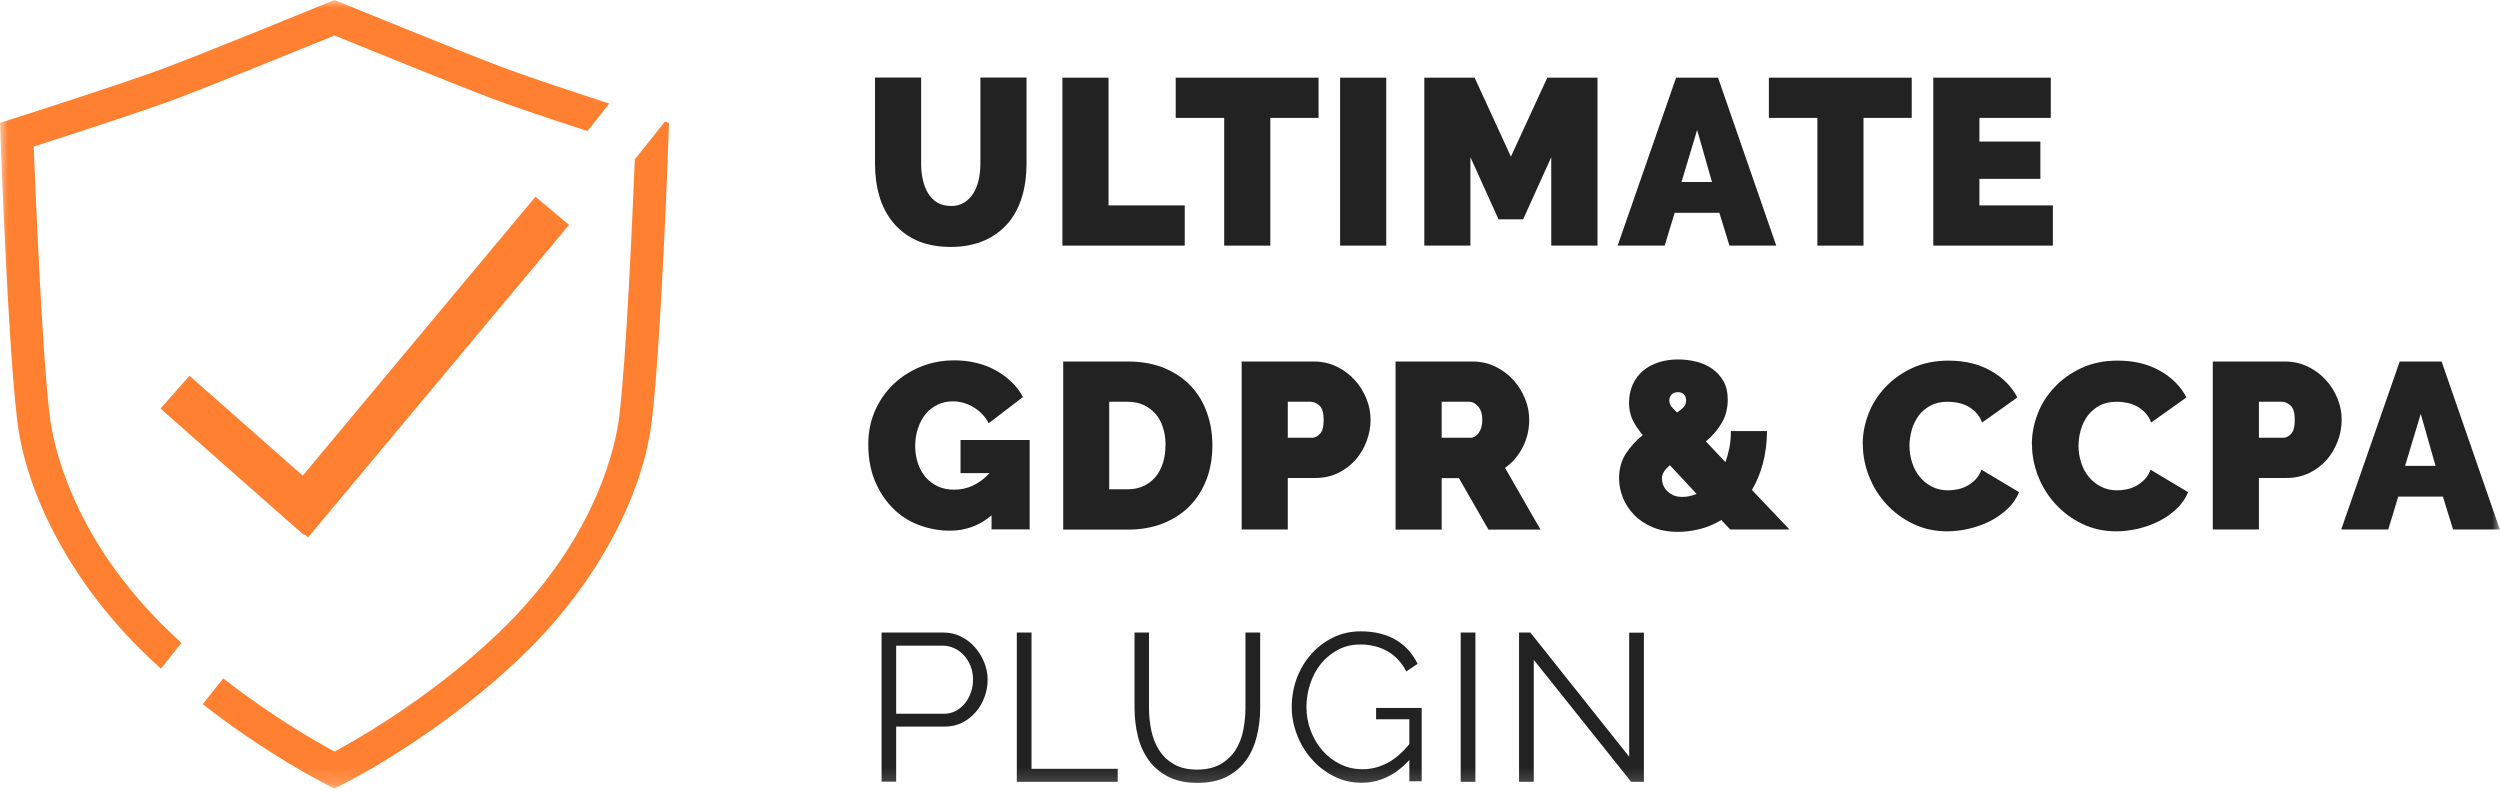 <?xml version="1.0" encoding="UTF-8"?>
<svg xmlns="http://www.w3.org/2000/svg" width="158" height="50" viewBox="0 0 158 50" fill="none">
  <mask id="mask0_1712_89761" style="mask-type:luminance" maskUnits="userSpaceOnUse" x="0" y="0" width="158" height="50">
    <path d="M158 0H0V49.835H158V0Z" fill="white"></path>
  </mask>
  <g mask="url(#mask0_1712_89761)">
    <path d="M3.152 26.354C2.662 22.392 2.246 12.176 2.13 9.261C3.999 8.663 8.841 7.093 10.934 6.321C13.085 5.523 19.471 2.924 21.141 2.243C22.81 2.924 29.197 5.523 31.348 6.321C32.669 6.811 35.06 7.608 37.129 8.281L38.507 6.545C36.315 5.831 33.499 4.9 32.071 4.369C29.67 3.488 21.614 0.191 21.531 0.158L21.141 0L20.75 0.158C20.668 0.191 12.62 3.488 10.219 4.369C7.695 5.307 0.826 7.5 0.751 7.525L0.004 7.766L0.029 8.547C0.045 9.087 0.511 21.894 1.092 26.603C1.673 31.354 4.555 36.72 8.783 40.947C9.239 41.404 9.704 41.836 10.17 42.26L11.465 40.632C11.058 40.258 10.651 39.876 10.253 39.477C4.447 33.672 3.351 27.957 3.152 26.346" fill="#FF8030"></path>
    <path d="M42.022 7.683L40.12 10.075C39.971 13.738 39.58 22.7 39.132 26.354C38.933 27.966 37.836 33.68 32.031 39.486C27.745 43.772 22.679 46.67 21.143 47.501C20.055 46.911 17.198 45.291 14.108 42.874L12.812 44.502C16.866 47.675 20.478 49.502 20.678 49.602L21.143 49.835L21.608 49.602C21.874 49.469 28.161 46.296 33.501 40.956C37.737 36.72 40.61 31.363 41.192 26.612C41.773 21.902 42.238 9.103 42.255 8.555L42.28 7.766L42.014 7.683H42.022Z" fill="#FF8030"></path>
    <path d="M17.578 32.384L19.222 33.821L19.255 33.78L19.471 33.962L35.966 14.211L33.84 12.434L19.131 30.059L11.972 23.746L10.145 25.823L17.354 32.185V32.193L17.578 32.384Z" fill="#FF8030"></path>
    <path d="M60.077 13.023C60.417 13.023 60.708 12.949 60.94 12.799C61.181 12.65 61.372 12.45 61.521 12.21C61.671 11.969 61.779 11.686 61.854 11.362C61.92 11.047 61.962 10.706 61.962 10.357V4.9H64.877V10.357C64.877 11.097 64.786 11.786 64.594 12.425C64.403 13.065 64.113 13.621 63.714 14.095C63.315 14.56 62.817 14.934 62.211 15.2C61.605 15.465 60.898 15.607 60.085 15.607C59.271 15.607 58.515 15.465 57.909 15.183C57.303 14.901 56.812 14.518 56.422 14.037C56.032 13.555 55.75 13.007 55.567 12.367C55.384 11.736 55.301 11.063 55.301 10.357V4.9H58.216V10.357C58.216 10.706 58.249 11.038 58.324 11.362C58.399 11.686 58.507 11.969 58.656 12.218C58.806 12.459 58.997 12.658 59.229 12.799C59.462 12.94 59.752 13.015 60.093 13.015L60.077 13.023Z" fill="#222222"></path>
    <path d="M67.144 15.524V4.909H70.06V12.982H74.876V15.524H67.144Z" fill="#222222"></path>
    <path d="M83.333 7.451H80.285V15.524H77.369V7.451H74.305V4.909H83.333V7.451Z" fill="#222222"></path>
    <path d="M84.695 15.524V4.909H87.611V15.524H84.695Z" fill="#222222"></path>
    <path d="M98.039 15.524V9.934L96.261 13.863H94.708L92.931 9.934V15.524H90.016V4.909H93.197L95.489 9.901L97.789 4.909H100.962V15.524H98.039Z" fill="#222222"></path>
    <path d="M105.922 4.909H108.58L112.259 15.524H109.302L108.663 13.447H105.839L105.208 15.524H102.234L105.93 4.909H105.922ZM108.198 11.504L107.259 8.215L106.271 11.504H108.198Z" fill="#222222"></path>
    <path d="M120.821 7.451H117.773V15.524H114.858V7.451H111.793V4.909H120.821V7.451Z" fill="#222222"></path>
    <path d="M129.741 12.982V15.524H122.184V4.909H129.609V7.451H125.099V8.946H128.952V11.304H125.099V12.982H129.741Z" fill="#222222"></path>
    <path d="M62.649 32.584C61.893 33.223 61.021 33.539 60.033 33.539C59.343 33.539 58.687 33.414 58.056 33.173C57.425 32.933 56.876 32.575 56.412 32.102C55.946 31.637 55.573 31.064 55.29 30.383C55.008 29.702 54.875 28.929 54.875 28.066C54.875 27.318 55.016 26.62 55.29 25.981C55.573 25.341 55.955 24.776 56.445 24.303C56.935 23.829 57.508 23.456 58.172 23.182C58.837 22.908 59.551 22.775 60.315 22.775C60.797 22.775 61.254 22.825 61.694 22.933C62.134 23.04 62.541 23.19 62.914 23.398C63.288 23.605 63.621 23.846 63.919 24.128C64.219 24.411 64.46 24.735 64.65 25.092L62.483 26.753C62.275 26.338 61.959 25.997 61.544 25.748C61.129 25.491 60.681 25.366 60.215 25.366C59.867 25.366 59.551 25.433 59.26 25.574C58.969 25.715 58.72 25.906 58.513 26.155C58.305 26.404 58.139 26.703 58.023 27.044C57.906 27.384 57.84 27.767 57.84 28.173C57.84 28.58 57.898 28.971 58.023 29.311C58.139 29.652 58.313 29.942 58.521 30.183C58.737 30.424 58.995 30.615 59.293 30.748C59.593 30.881 59.925 30.948 60.299 30.948C61.145 30.948 61.893 30.599 62.541 29.901H60.705V27.808H65.074V33.456H62.666V32.575L62.649 32.584Z" fill="#222222"></path>
    <path d="M67.195 33.464V22.849H71.273C72.153 22.849 72.926 22.99 73.59 23.264C74.255 23.547 74.819 23.921 75.268 24.402C75.716 24.884 76.057 25.441 76.281 26.088C76.513 26.728 76.622 27.417 76.622 28.14C76.622 28.945 76.497 29.677 76.24 30.333C75.982 30.989 75.625 31.545 75.16 32.01C74.695 32.475 74.13 32.833 73.474 33.09C72.818 33.348 72.087 33.472 71.273 33.472H67.195V33.464ZM73.665 28.14C73.665 27.733 73.607 27.359 73.499 27.019C73.391 26.678 73.233 26.387 73.025 26.155C72.818 25.914 72.569 25.731 72.269 25.59C71.971 25.457 71.638 25.391 71.264 25.391H70.102V30.922H71.264C71.647 30.922 71.979 30.856 72.278 30.715C72.577 30.573 72.826 30.383 73.034 30.133C73.241 29.884 73.391 29.593 73.499 29.253C73.607 28.912 73.657 28.547 73.657 28.148L73.665 28.14Z" fill="#222222"></path>
    <path d="M78.473 33.464V22.849H83.049C83.564 22.849 84.045 22.957 84.486 23.173C84.926 23.389 85.3 23.663 85.615 24.012C85.931 24.352 86.172 24.751 86.355 25.191C86.537 25.631 86.62 26.08 86.62 26.529C86.62 26.977 86.537 27.451 86.363 27.899C86.197 28.339 85.956 28.738 85.657 29.078C85.35 29.419 84.984 29.693 84.552 29.901C84.12 30.108 83.647 30.208 83.124 30.208H81.388V33.464H78.473ZM81.388 27.666H82.924C83.107 27.666 83.273 27.583 83.422 27.417C83.581 27.251 83.655 26.96 83.655 26.529C83.655 26.097 83.564 25.789 83.39 25.631C83.207 25.474 83.032 25.391 82.85 25.391H81.388V27.666Z" fill="#222222"></path>
    <path d="M88.199 33.464V22.849H93.074C93.59 22.849 94.071 22.957 94.511 23.173C94.951 23.389 95.325 23.663 95.641 24.012C95.956 24.352 96.197 24.751 96.38 25.191C96.562 25.631 96.646 26.08 96.646 26.529C96.646 27.143 96.513 27.725 96.239 28.256C95.973 28.788 95.599 29.228 95.118 29.569L97.36 33.472H94.071L92.203 30.216H91.114V33.472H88.199V33.464ZM91.114 27.666H92.95C93.133 27.666 93.299 27.567 93.448 27.367C93.597 27.168 93.681 26.886 93.681 26.529C93.681 26.171 93.59 25.881 93.415 25.681C93.232 25.49 93.058 25.391 92.875 25.391H91.114V27.666Z" fill="#222222"></path>
    <path d="M109.35 33.464L108.786 32.866C108.354 33.124 107.913 33.315 107.449 33.431C106.983 33.547 106.518 33.614 106.053 33.614C105.439 33.614 104.899 33.514 104.434 33.315C103.969 33.115 103.578 32.858 103.271 32.534C102.964 32.21 102.723 31.853 102.565 31.454C102.407 31.047 102.324 30.64 102.324 30.233C102.324 29.627 102.473 29.095 102.764 28.655C103.055 28.215 103.412 27.825 103.819 27.501C103.503 27.11 103.279 26.762 103.146 26.462C103.013 26.155 102.955 25.823 102.955 25.449C102.955 25.017 103.038 24.635 103.196 24.286C103.354 23.946 103.57 23.655 103.844 23.431C104.118 23.198 104.442 23.024 104.824 22.899C105.206 22.775 105.613 22.717 106.061 22.717C106.452 22.717 106.834 22.766 107.208 22.858C107.581 22.949 107.913 23.099 108.213 23.306C108.503 23.514 108.744 23.771 108.927 24.095C109.109 24.419 109.193 24.81 109.193 25.266C109.193 25.806 109.068 26.288 108.819 26.72C108.57 27.152 108.238 27.542 107.814 27.899L109.043 29.203C109.151 28.921 109.234 28.622 109.3 28.298C109.359 27.974 109.392 27.625 109.392 27.243H111.676C111.667 28.007 111.576 28.705 111.41 29.311C111.244 29.926 111.012 30.474 110.721 30.964L113.096 33.464H109.375H109.35ZM106.344 31.404C106.643 31.404 106.933 31.338 107.224 31.213L105.538 29.403C105.198 29.685 105.032 29.959 105.032 30.242C105.032 30.35 105.056 30.474 105.098 30.607C105.14 30.74 105.214 30.864 105.322 30.989C105.43 31.105 105.563 31.205 105.729 31.288C105.895 31.371 106.103 31.404 106.344 31.404ZM105.505 25.333C105.505 25.466 105.546 25.574 105.613 25.673C105.688 25.765 105.812 25.898 105.995 26.072C106.194 25.931 106.335 25.806 106.427 25.707C106.518 25.599 106.56 25.466 106.56 25.308C106.56 25.142 106.51 25.009 106.419 24.918C106.327 24.826 106.194 24.785 106.037 24.785C105.87 24.785 105.738 24.834 105.638 24.942C105.538 25.05 105.497 25.183 105.497 25.341L105.505 25.333Z" fill="#222222"></path>
    <path d="M117.723 28.065C117.723 27.417 117.847 26.778 118.088 26.155C118.329 25.524 118.686 24.967 119.159 24.469C119.625 23.971 120.198 23.564 120.862 23.256C121.526 22.949 122.29 22.791 123.146 22.791C124.176 22.791 125.065 23.007 125.812 23.43C126.568 23.854 127.125 24.411 127.498 25.117L125.272 26.703C125.173 26.445 125.04 26.23 124.874 26.064C124.708 25.897 124.525 25.756 124.325 25.657C124.126 25.557 123.918 25.49 123.702 25.449C123.487 25.407 123.279 25.391 123.08 25.391C122.665 25.391 122.299 25.474 122 25.64C121.693 25.806 121.444 26.022 121.253 26.279C121.062 26.545 120.912 26.844 120.821 27.177C120.729 27.509 120.68 27.841 120.68 28.173C120.68 28.539 120.737 28.896 120.846 29.236C120.953 29.577 121.112 29.876 121.327 30.133C121.535 30.391 121.792 30.599 122.099 30.756C122.407 30.914 122.747 30.989 123.121 30.989C123.32 30.989 123.528 30.964 123.736 30.922C123.943 30.881 124.143 30.806 124.342 30.698C124.533 30.59 124.708 30.457 124.865 30.291C125.023 30.125 125.139 29.926 125.231 29.685L127.606 31.105C127.448 31.495 127.207 31.844 126.884 32.152C126.56 32.459 126.194 32.716 125.779 32.932C125.364 33.14 124.923 33.298 124.45 33.414C123.977 33.522 123.52 33.58 123.063 33.58C122.274 33.58 121.56 33.422 120.904 33.107C120.248 32.791 119.691 32.376 119.218 31.861C118.745 31.346 118.379 30.756 118.122 30.1C117.864 29.444 117.731 28.771 117.731 28.098L117.723 28.065Z" fill="#222222"></path>
    <path d="M128.414 28.065C128.414 27.417 128.539 26.778 128.779 26.155C129.02 25.524 129.377 24.967 129.851 24.469C130.316 23.971 130.889 23.564 131.554 23.256C132.218 22.949 132.982 22.791 133.837 22.791C134.867 22.791 135.756 23.007 136.503 23.43C137.259 23.854 137.816 24.411 138.181 25.117L135.955 26.703C135.856 26.445 135.722 26.23 135.556 26.064C135.39 25.897 135.208 25.756 135.008 25.657C134.809 25.557 134.601 25.49 134.385 25.449C134.169 25.407 133.962 25.391 133.762 25.391C133.347 25.391 132.982 25.474 132.683 25.64C132.375 25.806 132.127 26.022 131.936 26.279C131.745 26.545 131.595 26.844 131.504 27.177C131.412 27.509 131.363 27.841 131.363 28.173C131.363 28.539 131.42 28.896 131.529 29.236C131.636 29.577 131.794 29.876 132.01 30.133C132.218 30.391 132.475 30.599 132.782 30.756C133.09 30.914 133.43 30.989 133.804 30.989C134.003 30.989 134.211 30.964 134.419 30.922C134.626 30.881 134.826 30.806 135.025 30.698C135.216 30.59 135.39 30.457 135.548 30.291C135.706 30.125 135.822 29.926 135.913 29.685L138.289 31.105C138.131 31.495 137.89 31.844 137.566 32.152C137.243 32.459 136.877 32.716 136.462 32.932C136.047 33.14 135.606 33.298 135.133 33.414C134.66 33.522 134.203 33.58 133.754 33.58C132.965 33.58 132.243 33.422 131.595 33.107C130.939 32.791 130.382 32.376 129.909 31.861C129.435 31.346 129.07 30.756 128.813 30.1C128.555 29.444 128.422 28.771 128.422 28.098L128.414 28.065Z" fill="#222222"></path>
    <path d="M139.848 33.464V22.849H144.424C144.939 22.849 145.42 22.957 145.861 23.173C146.301 23.389 146.675 23.663 146.99 24.012C147.306 24.352 147.555 24.751 147.73 25.191C147.912 25.631 147.995 26.08 147.995 26.529C147.995 26.977 147.912 27.451 147.737 27.899C147.571 28.339 147.331 28.738 147.032 29.078C146.725 29.419 146.359 29.693 145.927 29.901C145.495 30.108 145.013 30.208 144.499 30.208H142.763V33.464H139.848ZM142.763 27.666H144.299C144.482 27.666 144.648 27.583 144.798 27.417C144.956 27.251 145.03 26.96 145.03 26.529C145.03 26.097 144.939 25.789 144.764 25.631C144.582 25.474 144.407 25.391 144.224 25.391H142.763V27.666Z" fill="#222222"></path>
    <path d="M151.652 22.849H154.31L157.989 33.464H155.033L154.393 31.387H151.569L150.938 33.464H147.965L151.661 22.849H151.652ZM153.928 29.444L152.99 26.155L152.001 29.444H153.928Z" fill="#222222"></path>
    <path d="M55.715 49.411V39.976H59.619C60.026 39.976 60.4 40.059 60.74 40.233C61.081 40.407 61.38 40.632 61.62 40.914C61.87 41.197 62.061 41.512 62.202 41.861C62.343 42.218 62.418 42.575 62.418 42.941C62.418 43.331 62.352 43.705 62.218 44.062C62.086 44.419 61.903 44.735 61.662 45.009C61.421 45.283 61.139 45.507 60.806 45.673C60.474 45.84 60.101 45.922 59.694 45.922H56.638V49.403H55.707L55.715 49.411ZM56.646 45.109H59.66C59.935 45.109 60.184 45.05 60.408 44.926C60.633 44.81 60.824 44.644 60.989 44.444C61.147 44.245 61.272 44.012 61.363 43.755C61.454 43.489 61.496 43.223 61.496 42.941C61.496 42.658 61.446 42.368 61.347 42.11C61.247 41.853 61.106 41.62 60.931 41.429C60.757 41.238 60.558 41.08 60.317 40.972C60.084 40.864 59.835 40.806 59.578 40.806H56.638V45.109H56.646Z" fill="#222222"></path>
    <path d="M64.262 49.411V39.976H65.192V48.589H70.64V49.411H64.262Z" fill="#222222"></path>
    <path d="M75.656 48.639C76.246 48.639 76.744 48.522 77.135 48.298C77.525 48.074 77.841 47.775 78.081 47.409C78.314 47.044 78.48 46.62 78.572 46.155C78.663 45.682 78.713 45.208 78.713 44.735V39.976H79.643V44.735C79.643 45.374 79.568 45.981 79.427 46.545C79.286 47.11 79.062 47.617 78.746 48.057C78.43 48.489 78.023 48.838 77.517 49.095C77.01 49.353 76.396 49.477 75.673 49.477C74.95 49.477 74.302 49.344 73.796 49.07C73.29 48.796 72.874 48.447 72.567 47.999C72.26 47.559 72.035 47.052 71.903 46.487C71.769 45.922 71.703 45.333 71.703 44.735V39.976H72.617V44.735C72.617 45.233 72.667 45.715 72.766 46.18C72.866 46.645 73.032 47.069 73.265 47.426C73.497 47.791 73.813 48.082 74.203 48.306C74.593 48.531 75.084 48.639 75.665 48.639H75.656Z" fill="#222222"></path>
    <path d="M89.078 48.024C88.198 48.988 87.193 49.469 86.047 49.469C85.407 49.469 84.818 49.328 84.286 49.054C83.746 48.78 83.281 48.414 82.891 47.966C82.492 47.517 82.185 47.003 81.969 46.429C81.744 45.856 81.637 45.267 81.637 44.669C81.637 44.071 81.744 43.439 81.96 42.858C82.176 42.285 82.484 41.778 82.874 41.338C83.265 40.898 83.721 40.549 84.253 40.291C84.784 40.026 85.366 39.901 85.997 39.901C86.454 39.901 86.877 39.951 87.259 40.051C87.641 40.15 87.982 40.291 88.273 40.474C88.572 40.657 88.829 40.873 89.045 41.122C89.261 41.371 89.444 41.654 89.593 41.953L88.879 42.434C88.572 41.853 88.165 41.421 87.666 41.147C87.168 40.873 86.612 40.732 85.98 40.732C85.457 40.732 84.984 40.84 84.568 41.064C84.145 41.288 83.788 41.579 83.489 41.944C83.19 42.31 82.965 42.733 82.808 43.207C82.65 43.68 82.567 44.17 82.567 44.677C82.567 45.209 82.658 45.715 82.841 46.189C83.024 46.67 83.273 47.086 83.588 47.443C83.904 47.8 84.278 48.091 84.71 48.298C85.142 48.514 85.607 48.614 86.113 48.614C86.653 48.614 87.168 48.489 87.658 48.232C88.148 47.983 88.621 47.576 89.07 47.028V45.458H86.969V44.743H89.851V49.378H89.07V47.999L89.078 48.024Z" fill="#222222"></path>
    <path d="M92.316 49.411V39.976H93.246V49.411H92.316Z" fill="#222222"></path>
    <path d="M96.934 41.703V49.411H96.004V39.976H96.718L102.964 47.825V39.984H103.894V49.411H103.088L96.934 41.703Z" fill="#222222"></path>
  </g>
</svg>
